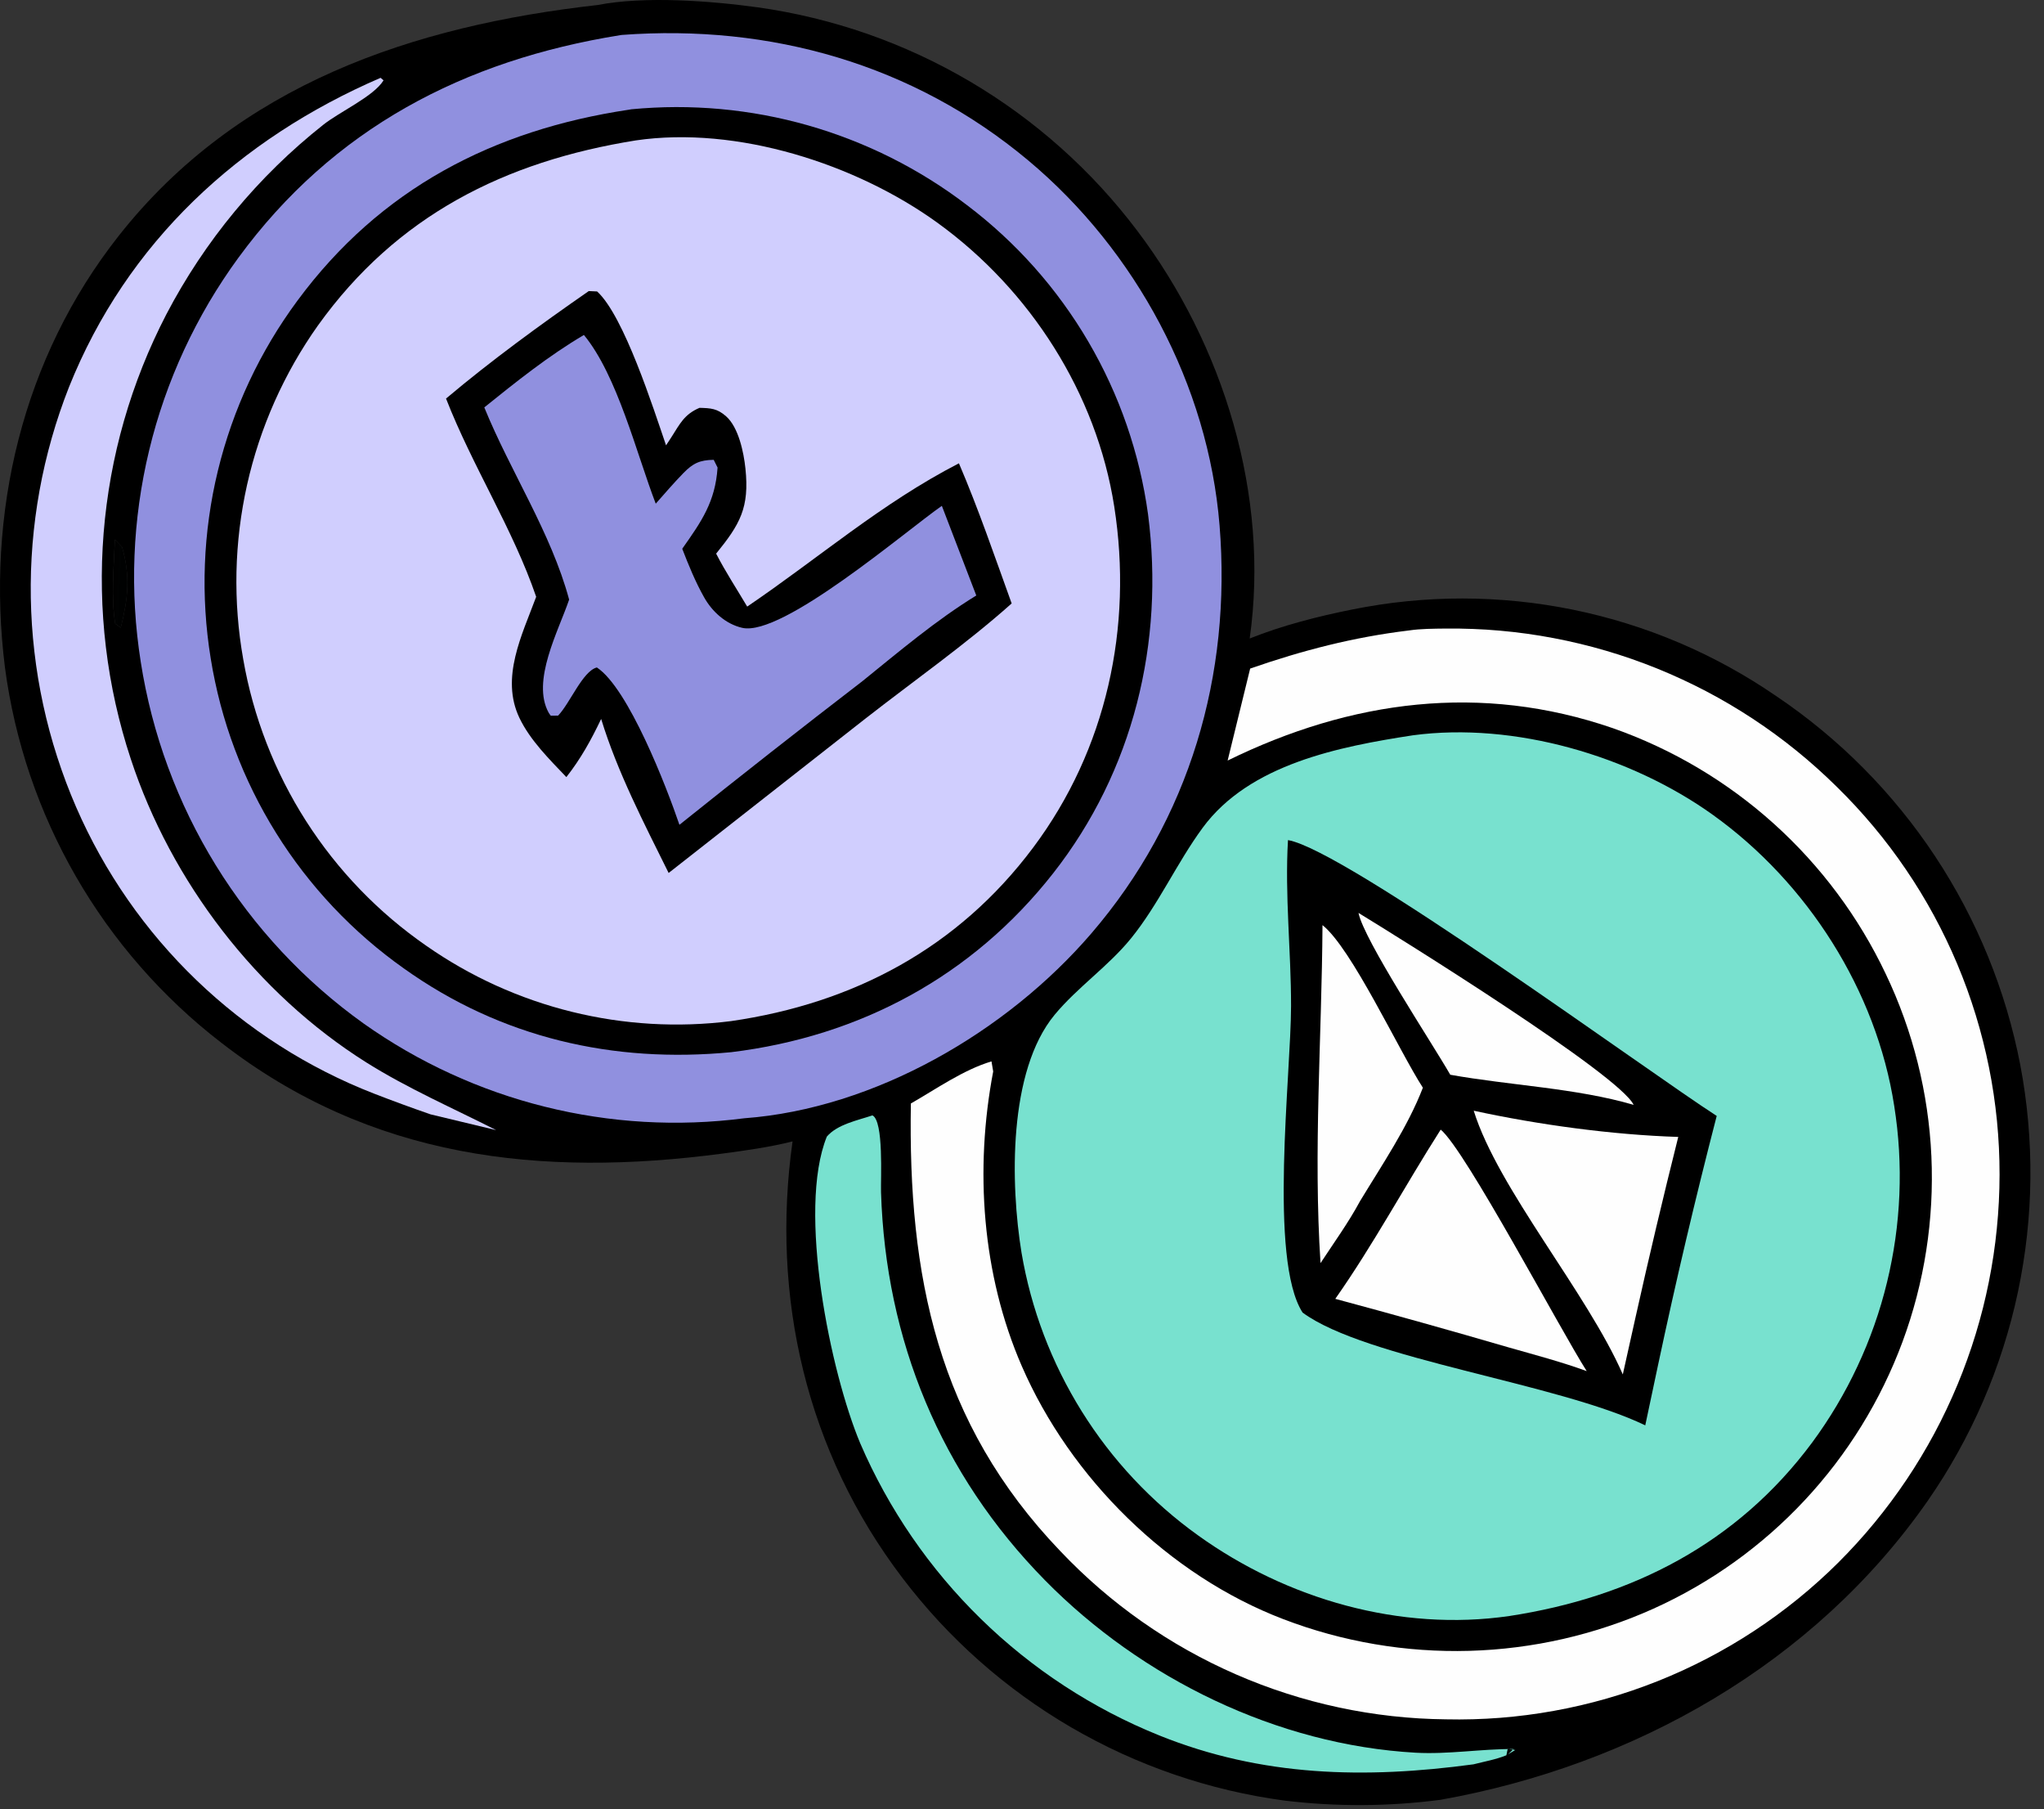 <svg width="139" height="123" viewBox="0 0 139 123" fill="none" xmlns="http://www.w3.org/2000/svg">
<rect x="0" y="0" width="139" height="123" fill="#333333" stroke="none"/>
<path d="M40.648 0.34C43.841 -0.282 48.321 0.057 51.544 0.501C52.178 0.59 52.809 0.695 53.437 0.815C54.065 0.935 54.69 1.071 55.312 1.222C55.932 1.372 56.55 1.538 57.164 1.719C57.778 1.9 58.386 2.096 58.99 2.306C59.593 2.517 60.191 2.743 60.785 2.983C61.377 3.224 61.963 3.478 62.544 3.747C63.124 4.016 63.698 4.299 64.264 4.596C64.83 4.893 65.389 5.203 65.941 5.528C66.492 5.852 67.035 6.19 67.57 6.541C68.104 6.892 68.63 7.255 69.147 7.632C69.664 8.009 70.171 8.398 70.668 8.8C71.166 9.201 71.654 9.615 72.132 10.041C72.609 10.466 73.076 10.903 73.533 11.352C73.989 11.8 74.434 12.259 74.867 12.729C75.301 13.199 75.723 13.68 76.133 14.171C76.543 14.662 76.941 15.162 77.326 15.672C83.211 23.447 86.358 33.683 84.984 43.409C87.186 42.526 89.634 41.901 91.962 41.436C92.58 41.312 93.2 41.202 93.823 41.108C94.446 41.014 95.071 40.936 95.698 40.874C96.325 40.812 96.953 40.765 97.583 40.734C98.212 40.703 98.841 40.688 99.472 40.689C100.101 40.69 100.731 40.706 101.361 40.739C101.989 40.771 102.618 40.819 103.245 40.883C103.871 40.946 104.496 41.026 105.119 41.121C105.742 41.216 106.362 41.327 106.98 41.453C107.597 41.579 108.21 41.72 108.82 41.877C109.431 42.034 110.037 42.206 110.638 42.394C111.24 42.581 111.836 42.783 112.428 43C113.02 43.218 113.605 43.45 114.185 43.696C114.765 43.943 115.338 44.204 115.905 44.479C116.471 44.755 117.031 45.044 117.583 45.347C118.135 45.651 118.679 45.968 119.215 46.299C119.751 46.629 120.279 46.973 120.799 47.33C121.332 47.689 121.857 48.061 122.371 48.446C122.887 48.831 123.392 49.229 123.887 49.638C124.382 50.048 124.868 50.47 125.343 50.903C125.818 51.337 126.282 51.782 126.734 52.239C127.187 52.695 127.629 53.162 128.058 53.641C128.488 54.12 128.906 54.608 129.311 55.107C129.717 55.606 130.11 56.114 130.491 56.632C130.872 57.15 131.239 57.677 131.594 58.214C131.949 58.75 132.29 59.295 132.618 59.847C132.946 60.401 133.261 60.962 133.561 61.531C133.861 62.099 134.147 62.675 134.419 63.257C134.691 63.84 134.949 64.429 135.192 65.024C135.435 65.62 135.663 66.221 135.876 66.826C136.09 67.433 136.289 68.045 136.472 68.661C136.655 69.278 136.823 69.898 136.976 70.522C137.129 71.147 137.266 71.775 137.388 72.407C137.509 73.043 137.614 73.683 137.703 74.324C137.793 74.966 137.866 75.609 137.923 76.255C137.981 76.9 138.022 77.546 138.047 78.194C138.072 78.841 138.082 79.489 138.075 80.137C138.068 80.785 138.045 81.433 138.006 82.08C137.967 82.726 137.912 83.371 137.841 84.015C137.77 84.66 137.682 85.302 137.579 85.941C137.476 86.581 137.358 87.218 137.224 87.851C137.089 88.485 136.939 89.115 136.773 89.742C136.606 90.368 136.425 90.99 136.228 91.608C136.031 92.225 135.82 92.837 135.593 93.443C135.365 94.051 135.123 94.652 134.866 95.247C134.609 95.841 134.337 96.43 134.051 97.011C133.765 97.592 133.464 98.166 133.15 98.732C132.835 99.298 132.506 99.856 132.165 100.407C131.822 100.957 131.466 101.498 131.096 102.031C123.373 113.112 111.097 120.025 97.957 122.362C96.198 122.592 94.432 122.711 92.659 122.72C90.885 122.729 89.118 122.627 87.358 122.416C86.72 122.33 86.085 122.229 85.452 122.112C84.82 121.995 84.191 121.862 83.564 121.715C82.938 121.567 82.316 121.404 81.698 121.225C81.08 121.046 80.466 120.853 79.858 120.644C79.249 120.436 78.647 120.212 78.049 119.973C77.451 119.736 76.86 119.483 76.275 119.215C75.69 118.947 75.112 118.665 74.541 118.369C73.97 118.073 73.406 117.763 72.85 117.44C72.294 117.115 71.746 116.778 71.207 116.427C70.668 116.077 70.138 115.713 69.617 115.335C69.096 114.959 68.584 114.569 68.081 114.167C67.579 113.765 67.088 113.351 66.606 112.924C66.124 112.498 65.653 112.06 65.193 111.61C64.733 111.16 64.284 110.7 63.846 110.229C63.41 109.757 62.984 109.274 62.57 108.781C62.156 108.289 61.755 107.786 61.366 107.274C54.846 98.708 52.407 88.183 53.897 77.599C52.332 77.993 50.718 78.217 49.118 78.429C36.755 80.06 25.202 78.779 15.039 70.884C14.54 70.499 14.051 70.103 13.572 69.696C13.093 69.287 12.624 68.867 12.166 68.436C11.708 68.004 11.26 67.562 10.823 67.11C10.386 66.657 9.961 66.193 9.547 65.719C9.132 65.246 8.73 64.762 8.339 64.269C7.948 63.775 7.57 63.272 7.203 62.761C6.838 62.248 6.485 61.728 6.144 61.199C5.803 60.669 5.476 60.132 5.161 59.587C4.847 59.041 4.546 58.489 4.259 57.929C3.972 57.369 3.699 56.802 3.439 56.229C3.179 55.656 2.934 55.076 2.702 54.49C2.471 53.905 2.255 53.314 2.052 52.719C1.849 52.122 1.662 51.522 1.489 50.916C1.316 50.311 1.158 49.702 1.014 49.089C0.872 48.476 0.744 47.861 0.63 47.242C0.517 46.623 0.419 46.001 0.336 45.377C-0.969 34.908 1.506 24.357 8.084 16.02C16.209 5.723 28.094 1.754 40.648 0.34ZM7.811 36.677C7.745 38.553 7.538 40.543 7.832 42.401L8.212 42.677C8.703 40.704 8.878 39.194 8.303 37.193L7.811 36.677Z" fill="black"/>
<path d="M7.813 36.677L8.304 37.193C8.88 39.194 8.705 40.705 8.214 42.677L7.833 42.401C7.539 40.543 7.746 38.553 7.813 36.677Z" fill="url(#paint0_linear_2734_6727)"/>
<path d="M59.329 75.831C60.108 76.206 59.885 80.138 59.913 81.051C60.226 91.109 63.967 100.227 71.071 107.444C77.638 114.116 86.85 118.629 96.267 119.16C98.484 119.283 100.707 118.899 102.924 118.91L102.56 119.268L103.043 118.976L102.529 118.899L102.44 119.334C101.739 119.621 100.932 119.763 100.198 119.951C92.831 120.943 85.816 120.8 78.824 117.982C78.261 117.754 77.704 117.513 77.152 117.259C76.601 117.004 76.056 116.737 75.517 116.456C74.979 116.174 74.448 115.88 73.923 115.573C73.4 115.266 72.884 114.947 72.374 114.614C71.866 114.282 71.366 113.938 70.874 113.581C70.383 113.224 69.9 112.856 69.427 112.476C68.954 112.096 68.489 111.704 68.034 111.302C67.58 110.899 67.135 110.485 66.701 110.061C66.266 109.636 65.842 109.201 65.429 108.756C65.016 108.311 64.614 107.856 64.223 107.392C63.832 106.927 63.452 106.453 63.084 105.97C62.716 105.486 62.36 104.994 62.016 104.494C61.672 103.994 61.34 103.485 61.022 102.968C60.702 102.452 60.396 101.927 60.102 101.395C59.809 100.864 59.528 100.325 59.26 99.78C58.993 99.234 58.739 98.683 58.499 98.125C56.482 93.324 54.2 82.283 56.228 77.272C56.955 76.434 58.3 76.177 59.329 75.831Z" fill="#78E1CF"/>
<path d="M25.882 5.291L26.083 5.462C25.408 6.563 23.071 7.608 21.969 8.495C20.867 9.367 19.814 10.294 18.811 11.276C17.807 12.259 16.857 13.291 15.962 14.374C15.066 15.455 14.23 16.581 13.452 17.752C12.675 18.922 11.961 20.129 11.31 21.374C11.012 21.95 10.727 22.533 10.458 23.123C10.188 23.713 9.933 24.309 9.693 24.912C9.453 25.515 9.228 26.123 9.018 26.736C8.808 27.351 8.614 27.97 8.435 28.593C8.256 29.217 8.093 29.844 7.945 30.476C7.798 31.108 7.666 31.744 7.55 32.382C7.435 33.02 7.335 33.661 7.251 34.304C7.167 34.947 7.099 35.593 7.047 36.24C6.996 36.886 6.96 37.533 6.94 38.182C6.921 38.83 6.918 39.478 6.931 40.127C6.943 40.776 6.972 41.424 7.018 42.071C7.063 42.719 7.124 43.365 7.202 44.008C7.279 44.652 7.372 45.294 7.481 45.933C7.591 46.573 7.716 47.209 7.857 47.842C7.999 48.476 8.156 49.106 8.328 49.731C8.5 50.356 8.688 50.977 8.892 51.593C11.636 59.941 17.453 67.539 24.91 72.231C27.718 73.996 30.788 75.332 33.74 76.832L29.28 75.761C27.986 75.313 26.701 74.842 25.425 74.347C24.866 74.129 24.312 73.898 23.764 73.653C23.216 73.407 22.674 73.148 22.138 72.876C21.602 72.604 21.074 72.319 20.553 72.022C20.031 71.724 19.517 71.413 19.012 71.089C18.506 70.766 18.008 70.43 17.517 70.082C17.028 69.734 16.548 69.375 16.076 69.003C15.604 68.631 15.142 68.248 14.689 67.854C14.236 67.46 13.793 67.054 13.36 66.638C12.927 66.222 12.504 65.795 12.092 65.358C11.681 64.921 11.28 64.474 10.889 64.016C10.5 63.56 10.122 63.094 9.755 62.619C9.387 62.143 9.033 61.658 8.69 61.165C8.347 60.673 8.016 60.171 7.698 59.661C7.379 59.152 7.073 58.636 6.781 58.112C6.488 57.587 6.209 57.056 5.942 56.518C5.675 55.979 5.422 55.435 5.182 54.884C4.939 54.324 4.709 53.758 4.493 53.186C4.278 52.614 4.076 52.037 3.889 51.456C3.701 50.875 3.528 50.289 3.369 49.698C3.211 49.108 3.067 48.514 2.937 47.917C2.808 47.32 2.693 46.72 2.592 46.117C2.493 45.515 2.408 44.91 2.338 44.302C2.267 43.696 2.212 43.087 2.171 42.478C2.131 41.868 2.106 41.258 2.095 40.647C2.085 40.035 2.089 39.425 2.108 38.814C2.128 38.203 2.163 37.593 2.212 36.984C2.262 36.375 2.326 35.768 2.406 35.162C2.485 34.556 2.579 33.953 2.688 33.352C2.797 32.75 2.921 32.152 3.059 31.556C3.198 30.962 3.351 30.371 3.518 29.783C3.685 29.195 3.867 28.611 4.063 28.033C4.259 27.454 4.469 26.881 4.693 26.312C8.636 16.472 16.251 9.448 25.882 5.291Z" fill="#D0CEFE"/>
<path d="M95.811 42.863C96.622 42.741 97.51 42.743 98.33 42.733C98.943 42.727 99.556 42.736 100.168 42.76C100.78 42.783 101.392 42.822 102.002 42.876C102.613 42.93 103.222 42.999 103.828 43.083C104.436 43.167 105.041 43.266 105.642 43.381C106.245 43.495 106.844 43.624 107.44 43.767C108.035 43.91 108.627 44.068 109.216 44.241C109.803 44.413 110.387 44.601 110.966 44.802C111.544 45.004 112.118 45.219 112.687 45.449C113.255 45.679 113.816 45.923 114.372 46.181C114.929 46.438 115.479 46.709 116.021 46.993C116.564 47.278 117.1 47.576 117.627 47.886C118.155 48.198 118.675 48.522 119.188 48.858C119.7 49.195 120.203 49.545 120.698 49.906C121.193 50.268 121.678 50.641 122.154 51.027C122.631 51.412 123.098 51.81 123.554 52.219C124.011 52.627 124.458 53.047 124.894 53.477C125.332 53.906 125.759 54.344 126.175 54.794C126.591 55.243 126.996 55.703 127.389 56.173C127.783 56.642 128.164 57.121 128.533 57.61C128.902 58.098 129.259 58.596 129.603 59.103C129.948 59.609 130.28 60.124 130.599 60.647C130.918 61.17 131.223 61.701 131.515 62.239C131.807 62.778 132.086 63.323 132.351 63.875C132.617 64.427 132.868 64.986 133.105 65.551C133.342 66.116 133.565 66.686 133.774 67.261C133.982 67.837 134.176 68.418 134.356 69.004C134.536 69.59 134.701 70.179 134.851 70.773C135.002 71.367 135.138 71.964 135.258 72.564C135.379 73.165 135.484 73.768 135.575 74.374C135.665 74.98 135.74 75.587 135.801 76.197C135.86 76.807 135.905 77.418 135.935 78.029C135.964 78.641 135.979 79.254 135.978 79.866C135.977 80.476 135.961 81.087 135.93 81.697C135.899 82.306 135.853 82.915 135.792 83.524C135.732 84.131 135.657 84.737 135.566 85.341C135.476 85.945 135.37 86.546 135.25 87.146C135.13 87.744 134.996 88.34 134.847 88.932C134.697 89.524 134.533 90.112 134.355 90.696C134.177 91.281 133.984 91.86 133.777 92.434C133.571 93.009 133.351 93.579 133.116 94.142C132.881 94.706 132.633 95.264 132.371 95.816C132.109 96.368 131.834 96.913 131.546 97.451C131.257 97.989 130.955 98.52 130.64 99.043C130.326 99.567 129.998 100.082 129.658 100.59C129.318 101.097 128.965 101.596 128.6 102.085C128.236 102.575 127.86 103.056 127.471 103.528C127.084 104 126.684 104.461 126.272 104.913C125.862 105.365 125.44 105.806 125.008 106.238C124.572 106.671 124.125 107.094 123.667 107.504C123.21 107.915 122.742 108.315 122.265 108.702C121.787 109.089 121.299 109.464 120.803 109.828C120.307 110.191 119.801 110.541 119.288 110.878C118.774 111.216 118.251 111.541 117.721 111.852C117.19 112.163 116.652 112.461 116.107 112.746C115.562 113.029 115.01 113.3 114.451 113.557C113.892 113.813 113.327 114.055 112.756 114.284C112.185 114.511 111.608 114.725 111.026 114.924C110.444 115.123 109.858 115.307 109.267 115.477C108.675 115.646 108.08 115.801 107.481 115.941C106.883 116.081 106.28 116.205 105.675 116.314C105.069 116.424 104.462 116.518 103.852 116.597C103.242 116.676 102.631 116.739 102.018 116.788C101.405 116.836 100.791 116.868 100.177 116.885C99.561 116.903 98.946 116.905 98.332 116.891C97.719 116.885 97.106 116.863 96.495 116.827C95.883 116.79 95.273 116.737 94.664 116.67C94.055 116.602 93.449 116.52 92.844 116.421C92.239 116.324 91.637 116.211 91.039 116.082C90.439 115.954 89.844 115.811 89.252 115.653C88.659 115.495 88.072 115.322 87.489 115.134C86.905 114.947 86.327 114.745 85.755 114.529C85.181 114.312 84.614 114.081 84.052 113.836C83.491 113.591 82.936 113.332 82.387 113.06C81.838 112.787 81.297 112.501 80.763 112.201C80.229 111.901 79.702 111.588 79.184 111.261C78.665 110.934 78.155 110.595 77.654 110.244C77.153 109.892 76.66 109.527 76.177 109.151C75.694 108.774 75.22 108.386 74.756 107.985C74.293 107.585 73.84 107.173 73.397 106.75C72.953 106.327 72.521 105.893 72.1 105.448C63.732 96.716 61.745 86.708 61.943 75.022C63.665 74.037 65.526 72.725 67.425 72.16L67.541 72.845C66.274 79.493 66.776 86.639 69.481 92.865C72.792 100.49 79.475 107.104 87.274 110.081C87.776 110.274 88.284 110.454 88.795 110.621C89.307 110.788 89.822 110.943 90.341 111.085C90.86 111.227 91.382 111.356 91.908 111.472C92.433 111.588 92.961 111.692 93.493 111.782C94.023 111.872 94.555 111.95 95.089 112.014C95.623 112.078 96.159 112.129 96.696 112.166C97.233 112.204 97.77 112.229 98.309 112.24C98.847 112.252 99.385 112.25 99.923 112.235C100.461 112.219 100.998 112.191 101.535 112.15C102.072 112.108 102.607 112.054 103.141 111.985C103.675 111.917 104.206 111.836 104.736 111.743C105.267 111.648 105.794 111.541 106.318 111.422C106.843 111.301 107.364 111.168 107.882 111.023C108.4 110.877 108.914 110.719 109.425 110.547C109.935 110.377 110.441 110.194 110.943 109.998C111.444 109.802 111.94 109.594 112.431 109.373C112.916 109.155 113.394 108.925 113.867 108.682C114.339 108.44 114.806 108.187 115.266 107.922C115.726 107.656 116.18 107.38 116.627 107.093C117.073 106.805 117.512 106.506 117.945 106.197C118.376 105.888 118.8 105.568 119.216 105.237C119.632 104.907 120.039 104.567 120.438 104.217C120.837 103.866 121.228 103.506 121.609 103.135C121.99 102.766 122.362 102.387 122.725 101.998C123.088 101.61 123.44 101.213 123.783 100.807C124.126 100.402 124.459 99.988 124.781 99.566C125.104 99.144 125.415 98.714 125.716 98.276C126.017 97.838 126.307 97.394 126.586 96.942C126.866 96.489 127.133 96.031 127.389 95.566C127.646 95.101 127.891 94.629 128.123 94.152C128.356 93.675 128.578 93.192 128.787 92.704C128.996 92.216 129.193 91.723 129.378 91.225C129.564 90.723 129.737 90.216 129.898 89.704C130.058 89.194 130.206 88.679 130.341 88.16C130.475 87.642 130.597 87.12 130.706 86.596C130.814 86.072 130.91 85.545 130.992 85.015C131.075 84.486 131.144 83.955 131.199 83.422C131.255 82.89 131.297 82.357 131.327 81.821C131.356 81.287 131.372 80.752 131.374 80.216C131.377 79.68 131.366 79.145 131.342 78.61C131.318 78.075 131.28 77.541 131.229 77.007C131.178 76.474 131.113 75.943 131.036 75.413C130.959 74.883 130.868 74.355 130.764 73.83C130.66 73.304 130.543 72.782 130.413 72.262C130.283 71.743 130.14 71.227 129.985 70.715C129.829 70.202 129.66 69.694 129.479 69.19C129.298 68.685 129.104 68.186 128.899 67.692C128.693 67.198 128.474 66.709 128.243 66.225C128.015 65.743 127.774 65.266 127.521 64.794C127.269 64.323 127.006 63.859 126.73 63.401C126.455 62.943 126.169 62.492 125.872 62.049C125.574 61.605 125.266 61.169 124.946 60.74C124.627 60.312 124.298 59.891 123.958 59.478C123.618 59.067 123.268 58.663 122.908 58.267C122.549 57.873 122.18 57.487 121.801 57.11C121.422 56.733 121.034 56.366 120.638 56.009C120.24 55.651 119.835 55.303 119.421 54.965C119.006 54.628 118.584 54.301 118.154 53.984C117.723 53.668 117.286 53.362 116.841 53.067C116.395 52.772 115.943 52.488 115.483 52.215C115.023 51.942 114.558 51.681 114.086 51.431C113.613 51.181 113.135 50.944 112.651 50.718C112.167 50.492 111.677 50.277 111.182 50.075C110.688 49.874 110.189 49.684 109.684 49.507C100.727 46.417 91.876 47.592 83.484 51.707L85.016 45.454C88.589 44.211 92.049 43.318 95.811 42.863Z" fill="#FEFEFE"/>
<path d="M96.091 49.989C102.984 49.069 110.878 51.388 116.469 55.39C122.903 59.995 127.604 67.341 128.815 75.191C128.893 75.689 128.96 76.188 129.015 76.689C129.069 77.19 129.11 77.692 129.14 78.195C129.168 78.698 129.185 79.201 129.19 79.705C129.194 80.209 129.185 80.713 129.165 81.216C129.144 81.72 129.111 82.222 129.065 82.723C129.02 83.225 128.962 83.726 128.891 84.225C128.821 84.723 128.738 85.22 128.642 85.715C128.548 86.21 128.441 86.702 128.321 87.192C128.202 87.682 128.07 88.168 127.928 88.651C127.784 89.134 127.629 89.613 127.461 90.088C127.294 90.564 127.115 91.034 126.925 91.501C126.734 91.967 126.531 92.428 126.318 92.884C126.105 93.341 125.88 93.792 125.645 94.237C125.409 94.682 125.162 95.122 124.905 95.555C124.647 95.988 124.379 96.414 124.101 96.834C123.822 97.254 123.533 97.666 123.234 98.072C118.134 104.942 110.964 108.593 102.641 109.867C95.227 110.946 87.5 108.723 81.459 104.375C81.065 104.093 80.679 103.801 80.3 103.5C79.921 103.199 79.549 102.889 79.185 102.569C78.821 102.251 78.466 101.923 78.118 101.586C77.77 101.249 77.43 100.904 77.099 100.551C76.768 100.198 76.446 99.837 76.132 99.468C75.819 99.1 75.514 98.723 75.219 98.339C74.924 97.956 74.639 97.565 74.363 97.168C74.087 96.77 73.821 96.365 73.564 95.954C73.308 95.544 73.062 95.127 72.826 94.704C72.59 94.281 72.364 93.854 72.149 93.421C71.934 92.987 71.729 92.548 71.536 92.104C71.342 91.661 71.159 91.213 70.987 90.76C70.816 90.308 70.655 89.851 70.505 89.391C70.356 88.93 70.217 88.466 70.09 87.999C69.963 87.532 69.848 87.062 69.744 86.589C69.64 86.117 69.548 85.642 69.467 85.164C68.709 80.519 68.547 72.82 71.721 68.989C73.275 67.115 75.38 65.687 76.916 63.793C78.774 61.502 80.026 58.677 81.776 56.291C84.965 51.94 91.097 50.756 96.091 49.989Z" fill="#78E1CF"/>
<path d="M87.588 57.116C91.48 57.767 112.098 72.883 116.743 75.868C115.293 81.471 113.965 87.104 112.762 92.765L111.884 96.905C105.94 94.033 92.871 92.405 88.581 89.237C86.26 85.628 87.793 73.068 87.797 68.397C87.8 64.627 87.366 60.888 87.588 57.116Z" fill="black"/>
<path d="M92.383 62.066C95.234 63.805 110.107 73.054 111.094 75.115C107.191 73.973 102.654 73.792 98.624 73.068C97.373 70.885 92.753 63.908 92.383 62.066Z" fill="#FEFEFE"/>
<path d="M89.935 62.896C91.921 64.475 95.119 71.409 96.761 73.95C95.733 76.62 93.965 79.22 92.483 81.668C91.703 83.119 90.704 84.496 89.801 85.874C89.303 78.302 89.889 70.502 89.935 62.896Z" fill="#FEFEFE"/>
<path d="M100.219 75.513C104.622 76.468 109.633 77.153 114.128 77.296C113.104 81.375 112.135 85.466 111.22 89.57L110.357 93.442C107.941 87.907 101.865 80.811 100.219 75.513Z" fill="#FEFEFE"/>
<path d="M97.973 76.799C99.651 78.176 106.093 90.386 107.902 93.216C106.162 92.582 104.361 92.109 102.58 91.601C98.666 90.46 94.741 89.361 90.805 88.304C93.398 84.615 95.546 80.603 97.973 76.799Z" fill="#FEFEFE"/>
<path d="M42.168 2.392C42.207 2.386 42.246 2.379 42.286 2.375C52.388 1.622 62.113 4.369 69.934 10.915C77.249 17.037 82.163 26.185 82.935 35.718C83.76 45.886 80.903 55.686 74.211 63.465C68.465 70.145 59.496 75.369 50.605 76.028C50.041 76.101 49.476 76.161 48.909 76.207C48.342 76.254 47.775 76.287 47.207 76.307C46.638 76.327 46.069 76.334 45.501 76.328C44.932 76.321 44.364 76.301 43.796 76.269C43.228 76.236 42.662 76.19 42.096 76.131C41.531 76.071 40.967 75.999 40.405 75.913C39.843 75.828 39.282 75.73 38.724 75.618C38.167 75.506 37.612 75.382 37.06 75.244C36.508 75.107 35.96 74.957 35.415 74.794C34.87 74.631 34.33 74.456 33.794 74.268C33.257 74.079 32.724 73.878 32.197 73.666C31.67 73.453 31.148 73.227 30.631 72.99C30.113 72.753 29.602 72.504 29.097 72.243C28.592 71.982 28.093 71.71 27.601 71.426C27.108 71.141 26.623 70.846 26.144 70.539C25.665 70.233 25.193 69.915 24.729 69.586C24.227 69.227 23.733 68.855 23.248 68.471C22.764 68.087 22.289 67.692 21.825 67.284C21.36 66.876 20.905 66.458 20.461 66.028C20.018 65.597 19.585 65.156 19.163 64.705C18.742 64.253 18.331 63.791 17.932 63.319C17.533 62.847 17.146 62.366 16.771 61.874C16.396 61.383 16.034 60.883 15.683 60.373C15.333 59.864 14.996 59.346 14.672 58.821C14.348 58.294 14.036 57.76 13.738 57.218C13.441 56.677 13.157 56.128 12.886 55.573C12.615 55.017 12.359 54.455 12.117 53.886C11.874 53.318 11.646 52.744 11.432 52.164C11.217 51.584 11.018 50.999 10.833 50.409C10.649 49.819 10.478 49.225 10.323 48.627C10.168 48.029 10.027 47.427 9.902 46.822C9.777 46.217 9.666 45.609 9.571 44.998C9.477 44.402 9.397 43.803 9.332 43.202C9.266 42.602 9.216 42 9.181 41.396C9.145 40.794 9.125 40.19 9.119 39.586C9.113 38.982 9.122 38.378 9.147 37.774C9.17 37.171 9.209 36.568 9.263 35.966C9.317 35.364 9.386 34.764 9.469 34.166C9.552 33.568 9.65 32.972 9.763 32.379C9.875 31.785 10.003 31.194 10.145 30.607C10.286 30.02 10.441 29.436 10.612 28.856C10.783 28.277 10.967 27.702 11.166 27.131C11.365 26.561 11.578 25.996 11.805 25.435C12.032 24.875 12.272 24.322 12.526 23.773C12.78 23.226 13.048 22.684 13.329 22.149C13.61 21.614 13.903 21.086 14.209 20.565C14.516 20.045 14.836 19.533 15.168 19.028C15.499 18.523 15.844 18.027 16.2 17.539C22.644 8.73 31.549 4.099 42.168 2.392Z" fill="#9090DF"/>
<path d="M42.762 7.459C42.82 7.449 42.879 7.435 42.938 7.429C43.442 7.381 43.947 7.344 44.452 7.32C44.958 7.294 45.464 7.281 45.97 7.28C46.477 7.279 46.983 7.29 47.489 7.313C47.995 7.335 48.5 7.369 49.004 7.415C49.508 7.461 50.011 7.519 50.513 7.589C51.014 7.658 51.514 7.74 52.012 7.832C52.509 7.925 53.004 8.03 53.498 8.146C53.99 8.262 54.48 8.39 54.967 8.529C55.453 8.668 55.937 8.818 56.417 8.98C56.896 9.142 57.372 9.315 57.844 9.499C58.316 9.683 58.783 9.878 59.245 10.083C59.708 10.288 60.165 10.505 60.618 10.732C61.071 10.959 61.518 11.197 61.959 11.445C62.4 11.693 62.836 11.951 63.265 12.219C63.695 12.488 64.118 12.767 64.534 13.054C64.95 13.342 65.359 13.64 65.762 13.948C66.177 14.262 66.585 14.586 66.984 14.92C67.383 15.254 67.774 15.598 68.157 15.952C68.54 16.305 68.913 16.667 69.278 17.039C69.643 17.411 69.998 17.792 70.345 18.181C70.691 18.571 71.027 18.968 71.354 19.373C71.68 19.779 71.996 20.193 72.302 20.615C72.608 21.036 72.903 21.465 73.189 21.901C73.474 22.336 73.748 22.779 74.011 23.228C74.274 23.678 74.526 24.134 74.767 24.595C75.008 25.057 75.237 25.524 75.455 25.998C75.673 26.471 75.879 26.949 76.074 27.432C76.268 27.915 76.45 28.403 76.62 28.895C76.79 29.388 76.948 29.884 77.094 30.384C77.24 30.884 77.374 31.387 77.495 31.894C77.616 32.4 77.724 32.909 77.821 33.422C77.917 33.933 78 34.447 78.071 34.963C79.202 43.679 77.068 52.425 71.618 59.372C66.135 66.361 58.483 70.468 49.725 71.534C41.706 72.308 34.072 70.555 27.463 65.84C27.03 65.533 26.604 65.216 26.186 64.888C25.768 64.56 25.358 64.222 24.957 63.873C24.556 63.525 24.164 63.167 23.781 62.799C23.397 62.431 23.023 62.054 22.658 61.668C22.294 61.281 21.939 60.886 21.594 60.482C21.249 60.078 20.915 59.665 20.59 59.245C20.266 58.824 19.952 58.395 19.648 57.959C19.345 57.523 19.053 57.079 18.773 56.628C18.491 56.177 18.222 55.719 17.964 55.255C17.705 54.791 17.459 54.32 17.224 53.844C16.989 53.368 16.767 52.886 16.555 52.398C16.345 51.91 16.146 51.417 15.96 50.919C15.773 50.422 15.599 49.921 15.437 49.415C15.276 48.908 15.128 48.398 14.991 47.885C14.856 47.371 14.733 46.855 14.623 46.335C14.511 45.815 14.414 45.293 14.33 44.768C14.243 44.239 14.171 43.709 14.111 43.176C14.051 42.643 14.004 42.109 13.972 41.573C13.939 41.039 13.919 40.504 13.912 39.968C13.906 39.431 13.913 38.895 13.934 38.359C13.954 37.823 13.988 37.288 14.035 36.755C14.082 36.221 14.143 35.688 14.217 35.157C14.291 34.626 14.377 34.097 14.477 33.57C14.578 33.044 14.691 32.52 14.818 31.999C14.944 31.478 15.084 30.96 15.236 30.447C15.389 29.933 15.554 29.423 15.731 28.917C15.909 28.411 16.099 27.91 16.302 27.413C16.505 26.917 16.72 26.426 16.947 25.941C17.174 25.455 17.414 24.976 17.665 24.502C17.917 24.029 18.18 23.562 18.454 23.101C18.729 22.64 19.015 22.187 19.313 21.741C19.609 21.295 19.918 20.857 20.237 20.426C25.853 12.83 33.543 8.839 42.762 7.459Z" fill="black"/>
<path d="M43.232 9.547C50.111 8.535 58.224 11.146 63.758 15.151C70.052 19.705 74.568 26.732 75.773 34.438C77.054 42.635 75.252 50.955 70.26 57.623C65.151 64.448 58.057 68.212 49.711 69.422C48.809 69.536 47.903 69.607 46.993 69.638C46.084 69.668 45.176 69.657 44.268 69.604C43.36 69.55 42.456 69.456 41.557 69.32C40.658 69.183 39.766 69.006 38.883 68.788C38 68.57 37.128 68.312 36.27 68.014C35.41 67.716 34.566 67.379 33.737 67.004C32.908 66.628 32.099 66.215 31.309 65.766C30.519 65.315 29.75 64.83 29.004 64.31C28.597 64.028 28.198 63.737 27.805 63.435C27.412 63.134 27.027 62.823 26.65 62.503C26.272 62.182 25.903 61.853 25.542 61.514C25.182 61.176 24.829 60.828 24.486 60.472C24.143 60.116 23.808 59.752 23.482 59.379C23.157 59.006 22.841 58.626 22.534 58.237C22.227 57.849 21.931 57.453 21.644 57.05C21.357 56.647 21.08 56.237 20.813 55.82C20.546 55.403 20.29 54.979 20.044 54.55C19.799 54.12 19.565 53.685 19.34 53.243C19.117 52.803 18.904 52.356 18.701 51.904C18.5 51.452 18.31 50.996 18.131 50.535C17.951 50.073 17.784 49.608 17.627 49.138C17.471 48.669 17.327 48.196 17.194 47.719C17.061 47.242 16.94 46.762 16.831 46.28C16.723 45.797 16.626 45.312 16.541 44.824C16.454 44.334 16.379 43.842 16.315 43.349C16.253 42.855 16.202 42.36 16.164 41.864C16.125 41.368 16.099 40.871 16.086 40.374C16.072 39.877 16.071 39.379 16.081 38.881C16.092 38.384 16.115 37.887 16.151 37.391C16.187 36.894 16.234 36.399 16.294 35.905C16.354 35.411 16.427 34.919 16.512 34.429C16.596 33.938 16.692 33.45 16.801 32.964C16.909 32.479 17.03 31.996 17.163 31.517C17.296 31.037 17.44 30.561 17.596 30.089C17.753 29.617 17.92 29.148 18.1 28.684C18.279 28.22 18.47 27.76 18.672 27.306C18.874 26.851 19.088 26.402 19.313 25.958C19.537 25.514 19.772 25.076 20.018 24.643C20.265 24.211 20.522 23.784 20.789 23.365C21.056 22.945 21.334 22.532 21.622 22.127C26.977 14.656 34.332 10.972 43.232 9.547Z" fill="#D0CEFE"/>
<path d="M40.039 19.789L40.606 19.815C42.432 21.475 44.436 27.774 45.294 30.278C45.413 30.095 45.535 29.914 45.652 29.731C46.243 28.806 46.53 28.172 47.571 27.727C48.344 27.749 48.772 27.77 49.376 28.302C50.226 29.052 50.579 30.762 50.692 31.85C50.973 34.521 50.322 35.641 48.7 37.64C49.331 38.867 50.108 40.051 50.812 41.24C55.658 37.954 59.962 34.199 65.211 31.499C66.546 34.614 67.645 37.839 68.797 41.026C65.683 43.801 62.159 46.273 58.867 48.843L45.47 59.35C43.795 55.967 41.987 52.493 40.881 48.879C40.193 50.318 39.502 51.576 38.515 52.832C37.364 51.629 36.049 50.327 35.323 48.808C34.017 46.073 35.504 43.163 36.462 40.574C34.876 35.946 32.122 31.688 30.332 27.096C33.426 24.492 36.717 22.094 40.039 19.789Z" fill="black"/>
<path d="M39.708 22.773C41.981 25.521 43.292 30.855 44.593 34.243C45.206 33.546 45.817 32.84 46.463 32.174C47.129 31.488 47.593 31.277 48.535 31.262L48.798 31.788C48.639 34.126 47.706 35.448 46.395 37.308C46.828 38.429 47.292 39.565 47.884 40.613C48.437 41.593 49.356 42.43 50.478 42.685C53.2 43.303 61.553 36.134 64.049 34.39L66.391 40.486C63.647 42.169 61.145 44.293 58.646 46.311C54.466 49.524 50.318 52.779 46.204 56.075C45.33 53.507 42.736 46.791 40.589 45.378C39.626 45.62 38.759 47.82 37.952 48.653L37.457 48.66C37.41 48.593 37.354 48.532 37.315 48.46C36.117 46.307 37.983 42.89 38.703 40.764C37.473 36.206 34.715 32.072 32.934 27.698C35.105 25.951 37.303 24.19 39.708 22.773Z" fill="#9090DF"/>
<defs>
<linearGradient id="paint0_linear_2734_6727" x1="7.517" y1="39.447" x2="8.452" y2="39.495" gradientUnits="userSpaceOnUse">
<stop stop-opacity="0.969"/>
<stop offset="1" stop-color="#000101"/>
</linearGradient>
</defs>
</svg>
